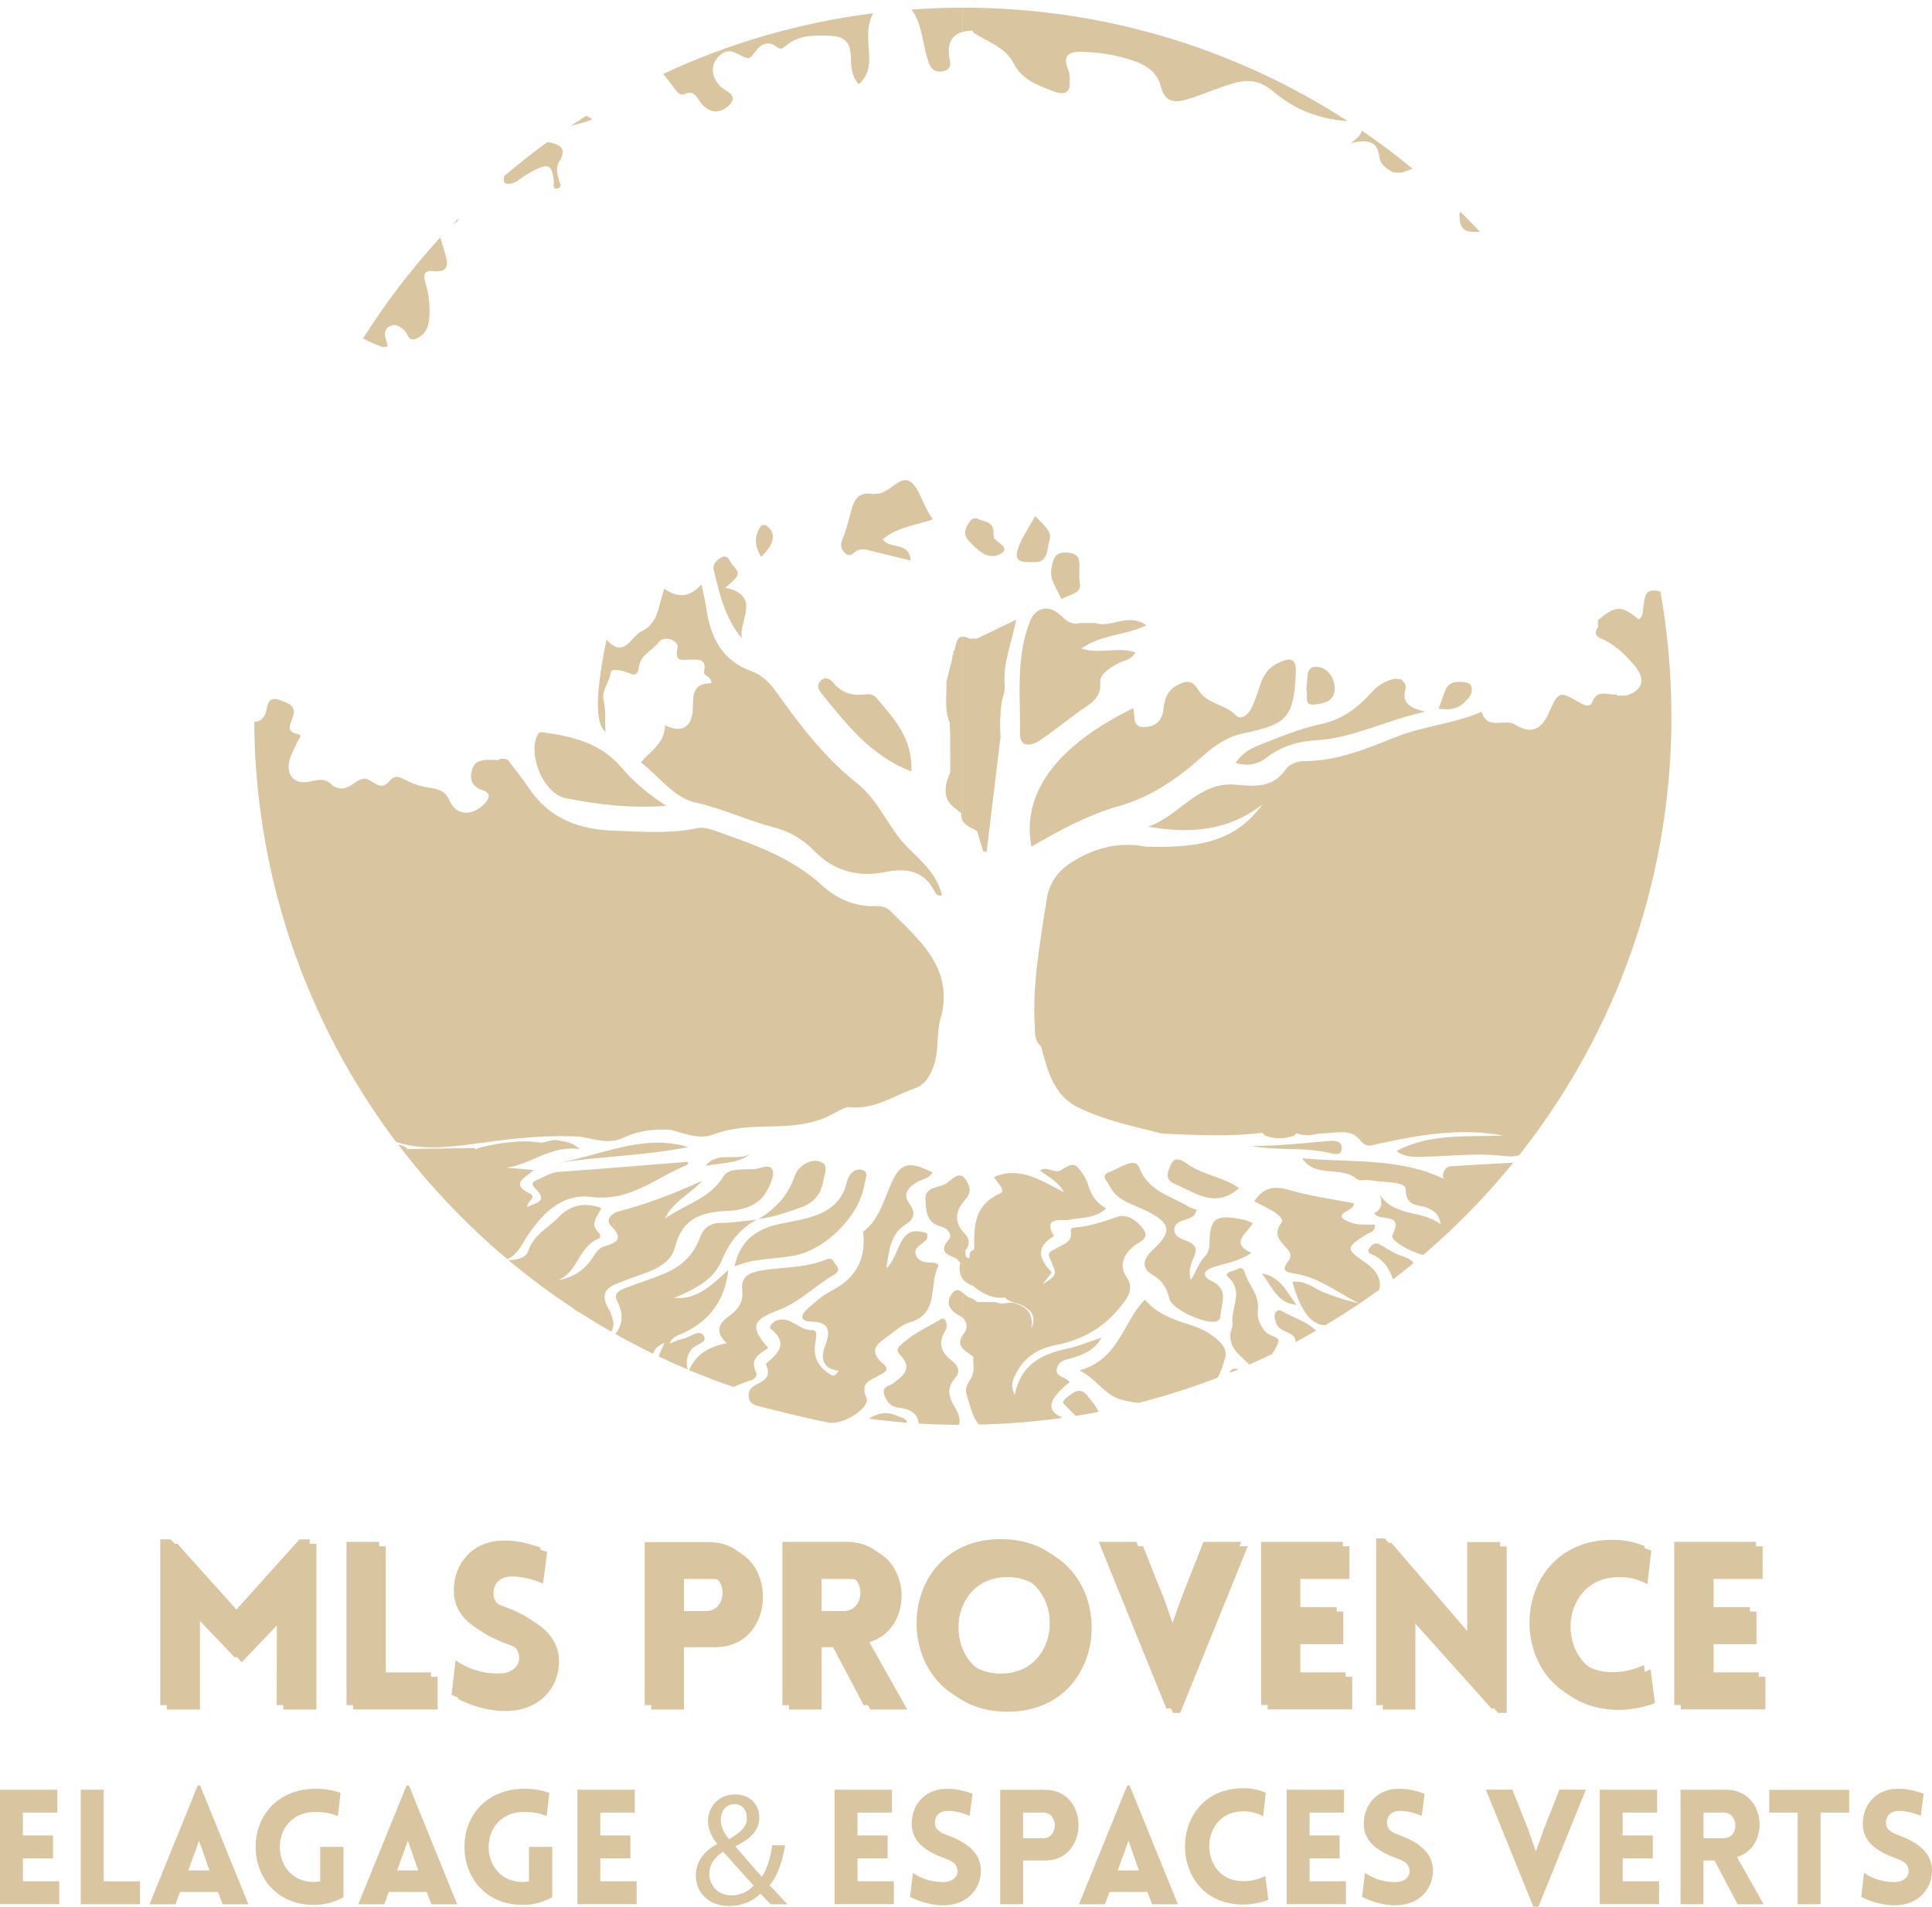 <svg xmlns="http://www.w3.org/2000/svg" id="Calque_1" data-name="Calque 1" viewBox="0 0 506.3 499.72"><g><path d="M438.02,187.73c0,22.51-4.01,44.09-11.35,64.06-.19.54-.39,1.07-.59,1.59-6.79,17.99-16.3,34.63-28.02,49.45-1.14.29-2.53.35-4.28.13-6.66-.83-13.9.09-20.89.23-2.38.05-4.82.17-6.92-1.53,8.85-4.7,18.52-3.64,27.97-4.01-2.46-.47-4.9-.74-7.33-.86-2.27-.1-4.53-.07-6.79.06-6.32.39-12.59,1.63-18.84,2.98-1.71.37-2.88,1.15-4.63-1.09-2.58-3.31-7.01-1.48-10.68-1.68-1.99.52-3.98.72-5.94-.04-.22.21-.45.44-.67.67-2.51.85-5.02.88-7.52-.03-.24-.28-.48-.53-.73-.77h0c-8.78,1.1-17.59.6-26.38.21-7.46-1.91-15.08-3.48-22.01-6.9-6.4-3.16-7.89-9.72-9.6-15.94-1.59-1.33-1.64-3.17-1.64-5.02-.69-11.32,1.42-22.37,3.1-33.47.63-4.18,2.88-7.39,6.23-9.56,6-3.9,12.62-5.72,19.85-4.29,11.48.2,22.73-.24,30.46-11.09-9,7.08-19.18,7.7-29.93,5.85,8.1-2.77,13.15-11.86,22.78-11.02,5.26.47,9.98.93,13.45-4.23.78-1.18,3.02-1.94,4.58-1.94,8.62.02,16.4-3.25,24.12-6.33,7.01-2.8,14.57-3.39,21.52-6.21.32-.13.63-.28.94-.42,1.4,5.04,6.05,1.68,8.77,3.39,4.13,2.58,6.86,1.4,8.83-3.07,2.56-5.81,2.83-5.79,8.31-2.56,1.23.73,2.6,1.04,3.06-.21,1.35-3.71,4.25-1.71,6.49-2.09.02.14.05.29.06.43h0c.9-.27,1.91.07,2.8-.24,3.72-1.3,4.64-4,2.19-7.14-2.21-2.82-4.75-5.35-8-7.11-1.29-.7-3.71-1.08-2.01-3.59-.02-.58-.03-1.15-.05-1.72,4.55-3.97,6.19-4.03,10.66-.29,1.44-.86,1.06-2.38,1.32-3.66.33-1.63.2-3.81,2.48-3.89.73-.03,1.38.09,1.96.34,1.87,10.57,2.85,21.46,2.85,32.57Z" style="fill: #d9c5a0;"></path><path d="M201.34,311.41c-2.07,4.49-6.35,5.75-10.65,5.95-6.75.31-11.88,1.86-13.78,9.47-1,4-4.95,5.88-8.81,7.2-2.26.77-4.51,1.61-6.71,2.51-2.98,1.21-3.78,3.21-2.12,6.11.59,1.02,1.08,2.15,1.35,3.3.26,1.13.11,2.17-.39,3.1-2.86-1.63-5.66-3.33-8.42-5.11-.67-.26-1.23-.63-1.67-1.1,0,0,0,0,0,0,0,0,0,0,0,0,0,0,0,0,0,0,0,0,0,0,0,0,0,0,0,0,0,0,0,0,0,0,0,0h0c-5.88-3.84-11.48-8.05-16.87-12.56,2.88-.1,4.69-.82,5.2-2.46,1.31-4.16,5.06-5.84,7.72-8.62,3.21-3.36,6.84-4.22,11.39-2.57-.82,2.11-3.21,4.06-.74,6.39.54.51.74,1.38-.05,1.68-5.21,2-5.32,8.86-10.6,10.82,3.92-.61,6.9-2.57,9.02-5.75.87-1.29,1.55-2.61,3.21-3.11,3.11-.92,5.15-1.97,1.71-5.35-1.74-1.72.44-3.42,1.92-3.8,7.57-1.93,14.78-4.78,21.98-8.03-3.2,3.52-7.71,5.43-9.81,9.97,5.06-3.8,11.71-5.05,15.44-11.2,1.36-2.23,5.34-1.62,8.16-1.85,1.56-.13,3.78-1.52,4.61.22.56,1.18-.36,3.31-1.06,4.81Z" style="fill: #d9c5a0;"></path><path d="M297.2,326.55c-2.79,2.24-4.01,5.09-2.04,8.04,2.1,3.13.52,5.22-1.1,7.35-4.31,5.68-10.08,9.16-17.07,10.52-4.61.89-8.32,2.95-10.57,7.23-.87,1.66-1.86,3.32-.47,5.85,1.54-7.92,7.04-10.66,13.79-12.08,2.92-.62,5.72-1.83,8.94-2.89-1.74,3.13-4.3,4.22-7.08,5.17-1.67.58-3.97.57-4.59,2.77-.72,2.57,2.5,2.25,3.27,3.78q-8.31,6.58-2.12,9.1c-.01.09-.03.18-.05.27-7.07.98-14.28,1.56-21.58,1.72-1.3-1.37-2.02-3.79-3.26-8.04-.52-1.79.55-2.98,1.25-4.2,1.06-1.83.41-3.66.55-5.48-.88-.77-2.04-1.4-2.77-2.21v-3.56c.14-.22.31-.44.5-.68.74-.93.75-2.7-.5-3.82v-6.56c.69.57,1.38,1.3,2.15,1.4.6.08,1.13.69,1.69,1.05,1.62,0,3.24,0,4.86,0,1.6.87,3.29-.22,4.97.31,3.09,1,5.04,2.66,4.22,6.79,1.57-3.44.05-5.02-2.28-6.22-1.48-.76-3.31-.77-4.54-2.07-3.3.39-5.93-1.06-8.36-3.05-1.21-.43-2.11-1.04-2.69-1.81v-12.46c.14.17.29.34.46.51,1.42,1.49,1.38,2.98.14,4.52.22.76-.28,1.95,1.18,1.95-.07-.9-.1-1.78.99-2.14.08-.15.22-.31.22-.46-.09-5.83.03-11.33,6.69-14.31,1.84-.82-.69-2.83-1.51-4.36,6.82-2.87,12.17.84,18.37,4.03-1.74-3.08-4.29-4.07-6.32-5.72,1.85-1.33,3.88.95,5.47-.07,2.96-1.9,3.63-2.02,5.51.59.69.96,1.27,2.06,1.61,3.18.74,2.54,1.98,4.67,4.74,6.25-3,2.76-6.44,2.27-9.62,2.96-1.79.39-7.12-1.16-4.07,4.3-4.85,2.84-3.93,5.96-.63,9.41.15.16-1.4,1.94-2.35,3.24,3.91-2.49,3.93-2.49,1.9-6.86-.82-1.76.72-1.93,1.6-2.54,1.7-1.18,4.46-1.4,3.9-4.58-.16-.89.78-.92,1.44-.98,3.77-.33,7.24-1.53,10.82-2.78,2.57-.89,5.39,1.18,6.9,3.45,1.54,2.32-1.26,3.12-2.55,4.15Z" style="fill: #d9c5a0;"></path><path d="M255.83,0c-.1.05-.2.09-.31.14.02-.05.06-.1.09-.14h.21Z" style="fill: #d9c5a0;"></path><path d="M287.02,163.29c4.19,1.44,8.58-2.82,13.4.6-5.61,2.7-11.74,2.36-17.06,6.09,4.84,1.56,9.57-.58,14.17,1.03-1.16,2.16-3.09,2.04-4.47,2.82-2.12,1.2-4.85,2.73-4.72,5.01.26,4.47-2.89,5.69-5.55,7.63-3.44,2.52-6.76,5.21-10.3,7.58-2.23,1.49-5.25,1.96-5.19-1.76.16-9.84-1.18-19.85,2.6-29.39,1.5-3.78,4.95-4.54,8.07-1.6,1.39,1.31,2.75,2.62,4.92,2,1.37,0,2.74-.01,4.11-.02Z" style="fill: #d9c5a0;"></path><path d="M188.98,320.51c3.11-.03,6.22-.54,9.33-.86-4.37,2.39-7.19,5.91-9.15,10.65-2.2,5.32-7.41,7.72-12.51,9.9,6.11.48,10.01-3.48,14.2-7.36q-1.24,11.71-11.89,16.58c-1.36.62-2.95,1-3.44,2.73-.54.51-.96.2-1.37-.2-1.47.57-2.54,1.48-3.01,2.86-3.35-1.63-6.65-3.36-9.88-5.18,2.01-2.52,2.19-5.32.51-8.54-1.17-2.24.77-2.99,2.38-3.61,3.18-1.21,6.43-2.24,9.59-3.51,4.46-1.78,7.89-4.79,9.59-9.36,1.02-2.76,2.63-4.07,5.66-4.1Z" style="fill: #d9c5a0;"></path><path d="M198.58,319.62c-.09.01-.19.02-.28.03.07-.04.14-.08.21-.12l.08.09Z" style="fill: #d9c5a0;"></path><path d="M227.5,10.04c.06,4.07,1.48,8.58-2.46,12.05-2.08-2.34-1.98-5.17-2.1-7.74-.18-3.86-2.35-4.9-5.62-4.99-3.96-.1-7.94-.24-11.21,2.53-.9.76-1.61,1.21-2.63.36-.27-.21-.55-.43-.86-.55-3.98-1.64-5.07,3.8-6.63,3.55-2.35-.37-4.32-3.25-7.18-.9-2.76,2.27-2.58,5.55-.12,8.21,1.26,1.37,5.4,2.34,2.11,5.27-2.62,2.35-5.5,1.56-7.45-1.32-1.03-1.53-1.77-2.81-3.93-1.86-1.11.5-1.83-.35-2.49-1.24-1.01-1.36-2.07-2.69-3.13-4.04,17.09-7.98,35.59-13.44,55.02-15.89-1.04,1.84-1.35,4.06-1.32,6.55Z" style="fill: #d9c5a0;"></path><path d="M367.16,178.04c.8.7,1.47,1.49,1.15,2.64-.89,3.18.63,4.87,5.24,5.84-10.66,2.35-18.96,6.92-28.44,7.47-4.83.28-9.39,1.59-13.33,4.67-2.27,1.77-4.91,2.19-7.96,1.31,1.57-2.54,3.95-3.81,6.46-4.8,5.23-2.08,10.44-4.24,15.99-5.41,5.41-1.14,9.65-4.32,13.21-8.34,1.69-1.91,3.63-2.97,5.99-3.54.57.05,1.14.11,1.71.16Z" style="fill: #d9c5a0;"></path><path d="M146.42,42.58c-.96,1.53-.24,4.01.55,5.97-.24.14-.31.34-.23.6-2.28.99-1.48-.72-1.6-1.75-.47-4.18-1.4-4.66-5.24-2.73-.61.31-1.17.7-1.77,1.02-1.78.95-3.36,2.91-5.47,2.41-.8-.19-.62-1.06-.52-1.97h0c3.67-3.12,7.46-6.1,11.37-8.93,2.98.72,5.43,1.34,2.91,5.38Z" style="fill: #d9c5a0;"></path><path d="M155.26,31.28c-1.81.77-3.71,1.2-5.61,1.66,1.32-.88,2.64-1.74,3.99-2.58.54.26,1.08.57,1.62.92Z" style="fill: #d9c5a0;"></path><path d="M370.19,44.22c-1.08.39-2.02.72-2.95,1.05-.69-.02-1.37-.03-2.06-.05-1.73-.89-3.48-2.11-3.7-4.02-.43-3.78-2.39-4.89-7.53-3.67,1.75-1.22,2.72-2.28,2.95-3.28,4.58,3.12,9.01,6.44,13.28,9.97Z" style="fill: #d9c5a0;"></path><path d="M237.73,372.89c-3.38-.26-6.74-.61-10.07-1.06,2.18-1.27,4.36-2.09,7.14-.84,1.11.5,2.64.62,2.93,1.9Z" style="fill: #d9c5a0;"></path><path d="M200.62,137.6q4.35,2.94-1.17,8.37c-1.7-2.94-1.93-5.6.14-8.31.34-.02.69-.04,1.03-.06Z" style="fill: #d9c5a0;"></path><path d="M255.83,0c-.1.05-.2.09-.31.14.02-.05.06-.1.09-.14h.21Z" style="fill: #d9c5a0;"></path><path d="M246.74,266.08c-1.39,3.89-.65,8.06-1.7,12.07-.86,3.28-2.44,6.11-5.25,7.08-5.62,1.96-10.72,5.71-17.4,4.94-1.12-.13-4.48,2.2-7,3.11-4.08,1.47-8.21,1.85-12.49,1.93-5.42.1-10.77.16-16.08,2.17-3.42,1.3-7.34-.21-10.94-1.25-4.32-.31-8.58.2-12.47,2.05-4.84,2.31-9.35-.62-14.02-.37-2.2-.06-4.39-.04-6.57.06-5.98.25-11.93,1.02-17.88,1.82-.29.03-.59.07-.88.12-6.73.9-13.57,1.7-20.25-.51h0c-.14-.18-.27-.36-.41-.54-.4-.55-.81-1.1-1.21-1.64,0,0,0,0,0,0-2.95-4.04-5.74-8.21-8.36-12.49,0-.01-.01-.02-.02-.03-1.25-2.04-2.46-4.1-3.63-6.18,0,0,0,0,0,0,0,0,0,0,0-.01-2.2-3.94-4.27-7.96-6.19-12.07h0c-1.01-2.15-1.97-4.33-2.9-6.52,0,0,0,0,0-.01-6.52-15.48-11-32.03-13.11-49.3-.06-.45-.12-.9-.16-1.35-.04-.31-.08-.61-.1-.92-.06-.57-.13-1.14-.18-1.71-.16-1.64-.31-3.28-.43-4.94h0c-.05-.72-.1-1.43-.14-2.15-.13-2.05-.23-4.11-.28-6.18-.02-.49-.03-.98-.04-1.47-.02-.86-.03-1.72-.03-2.59,1.89,0,2.91-1.48,3.2-3.11.4-2.31,1.12-3.56,3.66-2.54,2.08.82,4.35,1.35,3.2,4.6-.53,1.5-1.93,3.65,1.4,4.27,1.38.27.13,1.3-.1,1.89-.63,1.58-1.59,3.05-2.04,4.67-1.17,4.18,1.21,6.82,5.42,5.84,2.15-.5,3.96-.87,5.61.9.23.24.56.39.87.54,3.33,1.62,5.22-2.09,7.63-2.18,2.05-.07,4.04,3.82,6.72.53,1.25-1.53,2.41-1.06,3.96-.24,1.92,1.02,4.1,1.77,6.25,2.08,2.47.36,4.22.69,5.45,3.49,1.7,3.85,5.78,3.98,8.88.95,1.51-1.47,2.2-2.98-.29-3.81-2.75-.91-3.37-2.66-2.8-5.12.68-2.86,3.05-2.81,5.32-2.81.51,0,1.02.06,1.53.09.85-.58,1.72-.44,2.6-.08,1.83,2.45,3.78,4.82,5.47,7.36,5.29,7.98,13.18,10.91,22.21,11.2,7.31.22,14.65.9,21.98-.67,2.11-.45,4.68.73,6.92,1.51,9.2,3.22,18.27,6.67,25.69,13.44,3.86,3.53,8.54,5.67,13.99,5.49,1.42-.05,2.84.15,3.84,1.15,7.56,7.64,16.46,14.66,13.57,27.46Z" style="fill: #d9c5a0;"></path><path d="M232.25,332.45c3.96-3.55,2.93-11.96,10.64-9.21.52,1.51-.3,1.78-.72,2.21-.94.94-2.6,1.6-2.26,3.14.37,1.66,1.87,2.27,3.58,2.3.96.01,2.82.1,2.3,1.16-2.37,4.85.4,12.28-7.34,14.51-1.89.55-3.58,2-5.21,3.24-2.65,2.02-6.37,3.77-1.73,7.71,2.02,1.72-.3,2.49-1.54,3.18-2.24,1.24-4.61,1.91-2.9,5.67,1.13,2.48-6.03,7.26-9.95,6.49-6.03-1.18-11.99-2.72-17.96-4.2-1.28-.32-2.76-.69-2.96-2.41-.19-1.57.63-2.68,1.93-3.31,2.17-1.06,4.02-2.16,2.7-5.04-.07-.15-.13-.43-.06-.49,3.18-2.7,5.98-5.34,1.15-9.18-.57-.45.72-1.83,1.7-2.17,3.6-1.22,5.78,2.77,9.33,2.57,1.45-.08.88,2.3.68,3.55-.6,3.73,1.03,6.28,4.05,8.14,1.01.62,1.51-.18,2.08-1.07-4.27-.44-4.71-3.38-3.56-6.41,1.52-3.99,1.24-6.35-3.65-6.46-3.05-.07-2.67-1.72-1.12-3.16,1.99-1.85,4.13-3.7,6.52-4.93,6.02-3.09,8.82-7.8,8.33-14.51-.02-.34-.16-.87,0-1,4.9-3.76,5.55-9.89,8.4-14.77,2.55-4.37,6.24-2.25,9.71-.73-1.06,1.78-2.78,1.79-4.06,2.55-2.33,1.38-3.93,3.08-1.94,5.76,1.63,2.19,1.09,4.02-.87,5.21-4.08,2.49-4.46,6.49-5.25,11.65Z" style="fill: #d9c5a0;"></path><path d="M361.45,338.02c-4.57,3.32-9.3,6.44-14.17,9.34-3.35-.16-5.72-2.97-7.76-8.66-.29-.8-.49-1.62-.81-2.72,3.46-.5,5.78,1.86,8.52,2.88,2.83,1.06,5.68,2.08,8.73,2.65-5.42-2.72-10.24-6.66-16.46-7.67-1.93-.32-4.14-.51-1.89-3.28.7-.87.82-1.83.07-2.8-1.67-2.16-4.49-3.88-1.81-7.35.66-.85-1.12-2.3-2.32-2.99-1.58-.91-3.22-1.71-4.85-2.56,2.34-3.7,5.24-4.11,9.26-2.94,5.54,1.6,11.31,2.38,16.84,3.48.54,2.05-7.12,2.72-.59,5.1,1.82.66,4,.36,6.09.51.16,1.9-1.39,1.96-2.24,2.51-5.45,3.53-5.47,3.82-.08,7.53,2.94,2.02,4.1,4.52,3.45,6.96Z" style="fill: #d9c5a0;"></path><path d="M321.01,356.06c-.52,1.65-1.03,3.44-1.9,5.01h0c-6.73,2.6-13.64,4.81-20.71,6.61h-.02c-1.52-.14-3.06-.42-4.63-.87-4.41-1.25-6.15-5.21-10.81-7.63,10.39-2.99,11.33-12.71,17.09-18.56,2.91,3.53,7.01,5.1,11.29,6.44,1.94.61,3.94,1.33,5.6,2.46,2.26,1.54,5.01,3.64,4.1,6.53Z" style="fill: #d9c5a0;"></path><path d="M180.2,358.93c-2.56-1.08-5.09-2.21-7.6-3.41.32-.92.84-2.07,1.53-3.58.46.06.92.13,1.37.2,1.12-.42,2.2-1.01,3.36-1.21,1.92-.32,4.32-2.74,5.54-.85,1.22,1.9-2.23,2.21-3.25,3.63-1.11,1.54-1.46,3.03-.96,5.21Z" style="fill: #d9c5a0;"></path><path d="M218.58,334.11c-5.02,2.83-9.08,7.23-14.54,9.26-6.95,2.58-7.6,4.4-2.71,9.93-2.25,1.5-4.98,2.79-3.19,6.36.41.81-.37,1.82-1.14,2.04-1.61.44-3.18,1.19-4.78,1.82-3.94-1.34-7.82-2.81-11.63-4.41,1.83-4.31,5.23-6.11,9.83-7.05-3.28-3.11-1.98-5.28.87-7.3,2.19-1.55,3.58-3.65,3.22-6.54-.45-3.67,1.96-4.71,4.9-5.21,5.69-.97,11.62-.62,17.08-2.9,1.73-.72,1.95.65,2.68,1.51,1,1.17.21,2.05-.59,2.5Z" style="fill: #d9c5a0;"></path><path d="M387.26,315.33c-4.52,4.78-9.3,9.32-14.31,13.6-3.41-.82-8.73-3.89-8.08-5.18,3.22-6.41-3.62-3.32-4.72-5.83,1.81-.74,2.23-2.41,1.48-4.76,3.91,5.91,10.83,3.82,15.93,7.74-.46-2.78-1.88-3.58-3.39-4.28-2.34-1.08-5.71.01-5.82-4.98-.05-2.06-5.99-1.68-9.26-2.31-1.16-.23-2.81.33-3.51-.29-4.08-3.63-10.74-.08-14.34-5.45,12.62,1.18,25.74-.22,37.15,5.42-.21-.29-.32-.67-.23-1.19.17-1,.8-2.06,1.95-2.14,5.18-.35,10.35-.62,16.45-.95-2.96,3.65-6.05,7.18-9.28,10.59.19-.2,0,0-.02.02Z" style="fill: #d9c5a0;"></path><path d="M313.65,317.05c-.39.84-.46,1.21-.67,1.43-1.54,1.56-4.96,1.09-5.22,3.55-.29,2.73,3.06,2.7,4.7,4.01,1.24.99.99,1.96.52,3.16-.73,1.89-1.75,3.76-.89,6.28,1.37-2.23,2.07-4.61,3.81-6.36.64-.65,1.02-1.84,1.03-2.78.1-7.16,1.47-8.2,9.08-6.64.64.13,1.24.48,2.27.89-1.26,2.62-6.27,5.05-.33,7.8-3.34,2.22-6.76,2.69-9.97,3.73-2.85.93-2.94,2.46-.47,3.63,4.82,2.29,2.38,6.09,2.31,9.41,0,.38-.44.92-.8,1.08-2.62,1.17-11.88-2.99-12.56-5.82-.67-2.81-1.83-4.78-4.51-6.35-3.19-1.87-2.13-4.39.27-6.6,5.02-4.63,4.62-6.86-1.6-10.01-3.61-1.83-7.98-2.65-9.91-6.77-.46-.97-2.62-2.6.15-3.57,2.58-.91,6.53-4.03,7.68-1.09,2.5,6.38,8.3,7.32,12.94,10.26.55.35,1.25.46,2.16.78Z" style="fill: #d9c5a0;"></path><path d="M251.31,373.45c-3.55-.02-7.07-.13-10.57-.35-.19-2.76-2.32-3.82-5.38-4.18-1.9-.22-2.93-1.46-3.58-3.19-.88-2.34,1.28-2.39,2.35-3.21,2.62-1.98,5.12-3.91,1.81-7.34-.61-.63-1.05-1.51-.31-2.26,3.16-3.18,7.27-5.02,11.06-7.2,1.16-.67,1.83,1.78,1.06,3.01-2.08,3.31-1.12,5.72,1.7,7.94,1.45,1.13,2.38,2.75.93,4.42-2.26,2.61-1.98,4.74-.18,7.7,1.18,1.95,1.53,3.51,1.1,4.67Z" style="fill: #d9c5a0;"></path><path d="M192.51,331.92c1.38-6.67,5.64-9.77,11.55-11.07,2.32-.51,4.67-.89,6.97-1.46,5.24-1.31,9.58-3.76,10.88-9.53.49-2.19,2.03-3.62,3.88-3.26,2.1.4.94,2.41.73,3.86-1.21,8.1-10.13,17.14-18.48,18.65-5.12.93-10.45.62-15.53,2.83Z" style="fill: #d9c5a0;"></path><path d="M334.99,351.79c-.36,1.09-.96,2.12-1.67,3.11-1.96.95-3.93,1.86-5.92,2.74-2.16-2.16-4.97-3.93-5-7.49,0-.97.44-1.96.64-2.77-.8-4.33,3.24-8.83-1.29-12.77-.97-.84.85-1.45,1.72-1.64.92-.2,2.04-1.55,2.72.61,1.04,3.32,3.99,5.87,3.43,9.91-.27,1.93.57,3.96,2.06,5.61,1.03,1.14,3.78,1.24,3.31,2.7Z" style="fill: #d9c5a0;"></path><path d="M252.7,314.72c-.14.16-.27.33-.39.49-1.97,2.61-2.08,5.08,0,7.58v6.89c-.2.39-.6.59-1.51.28-2.14-1.07-5.11-1.55-2.15-5.09,1.15-1.39-.54-3.02-2.05-3.4-4.04-1.02-3.91-4.42-4.07-7.26-.16-2.87,2.96-2.94,4.83-3.69,1.54-.62,3.27-3.27,4.94-2.17.52.34,1.04,1.05,1.55,2.31.76,1.88-.28,3.03-1.16,4.08Z" style="fill: #d9c5a0;"></path><path d="M198.59,319.62c4.51-2.64,7.91-6.23,9.62-11.27.22-.63.55-1.27.97-1.78,1.53-1.84,3.8-2.81,5.85-2.06,2.36.86.96,3.31.72,4.98-.49,3.48-2.61,5.85-5.94,7.02-3.69,1.29-7.39,2.56-11.3,3.04,0,0,.08.09.08.09Z" style="fill: #d9c5a0;"></path><path d="M324.71,311.4c-6.2,5.47-11.39,1.22-16.82-1.07-2.98-1.25-1.74-3.41-1.07-5.05.9-2.2,2.7-1.4,4.13-.35,4.13,3.05,9.55,3.47,13.77,6.47Z" style="fill: #d9c5a0;"></path><path d="M252.31,338.85v6.56c-.22-.2-.48-.38-.78-.53-2.5-1.24-3.88-3.29-2.16-5.71,1.11-1.56,2.03-1.08,2.94-.32Z" style="fill: #d9c5a0;"></path><path d="M252.31,349.91v3.56c-.78-.87-1.07-1.93,0-3.56Z" style="fill: #d9c5a0;"></path><path d="M180.34,300.63c-11.41,2.32-23.12,2.41-34.61,4.21,11.49-1.76,22.41-7.85,34.61-4.21Z" style="fill: #d9c5a0;"></path><path d="M339.49,351.76c.13-1.08-.52-1.93-2.19-2.59-1.24-.49-2.5-1.15-2.95-2.6-.3-.96-.65-2.07.19-2.86.77-.72,1.57.08,2.26.43,2.75,1.41,5.79,2.35,8.07,4.63-1.78,1.02-3.57,2.02-5.38,2.98Z" style="fill: #d9c5a0;"></path><path d="M370.42,331.06c-1.75,1.45-3.53,2.86-5.34,4.25-1.11-2.92-2.45-5.04-4.97-6.25-.88-.43-2.19-.7-1.16-2.04.57-.74,1.4-1.56,2.59-.86,1.31.76,2.61,1.54,3.95,2.26,1.61.87,4.1,1.17,4.93,2.65Z" style="fill: #d9c5a0;"></path><path d="M287.93,370.04c-2.01.39-4.03.75-6.06,1.07-.97-1.06-1.97-2.08-3.04-3.09-.82-.78.94-1.89,1.84-2.59,1.36-1.06,2.79-1.37,4.06.12,1.19,1.41,2.37,2.83,3.2,4.5Z" style="fill: #d9c5a0;"></path><path d="M328.04,300.34c6.8.05,13.52-.74,20.27-1.3,1.53-.13,3.5,0,3.29,2.11-.19,1.99-2.24,1.26-3.31,1.01-6.67-1.59-13.54-.49-20.25-1.81Z" style="fill: #d9c5a0;"></path><path d="M330.64,333.82c4.75.62,6.39,4.55,9.11,8.19-5.45-.58-6.46-5.28-9.11-8.19Z" style="fill: #d9c5a0;"></path><path d="M252.31,330.43v4.82c-.82-1.08-1.04-2.5-.65-4.25.16-.3.39-.47.65-.57Z" style="fill: #d9c5a0;"></path><path d="M184.9,305.58c3.18-4.06,8.16-1.03,11.83-3.16-3.54,2.67-7.84,2.3-11.83,3.16Z" style="fill: #d9c5a0;"></path><path d="M324.51,358.9c-.77.32-1.53.63-2.3.95.33-.85.89-1.4,2.22-.98.03.01.06.02.09.03Z" style="fill: #d9c5a0;"></path><path d="M252.31,328.43v2.49c-.21.03-.43.05-.65.08-.29-.35-.58-.69-.87-1.04.5-.51,1-1.02,1.51-1.53Z" style="fill: #d9c5a0;"></path><path d="M246.86,234.68c-1.18.28-1.67-.54-1.97-1.11-2.89-5.53-7.56-6.1-13.03-5-7.03,1.41-13.37-.32-18.35-5.44-3.13-3.22-6.74-5.26-10.9-6.34-6.92-1.8-13.35-4.91-20.44-6.48-5.62-1.24-9.47-6.9-14.22-10.48,2.69-3.11,6.33-5.2,6.32-9.74,4.43,2.18,7.32.6,7.31-5.09-.01-4.07.84-5.93,4.83-5.92.11-1.81-2.12-1.96-1.92-2.91.82-3.68-1.51-3.31-3.77-3.29-1.9.02-4.01.73-3.17-2.95.48-2.13-3.45-3.55-4.96-1.57-1.67,2.19-4.78,3.25-5.16,6.48-.13,1.18-.55,2.5-2.31,1.69-1.75-.8-4.97-1.48-5.08-.29-.24,2.64-2.54,4.71-1.87,7.28.7,2.72.24,5.38.52,8.27q-4.13-3.01.26-24.15c4.65,5.24,6.41-.96,9.35-2.29,4.23-1.92,4.21-6.68,5.79-11.06,3.25,2.31,6.54,2.56,9.73-1.14.51,2.51,1,4.41,1.28,6.33,1.11,7.55,4.06,13.66,11.87,16.46,2.76.99,4.83,3.11,6.56,5.56,6.15,8.66,12.63,17.1,21.01,23.75,5.95,4.71,8.36,12.04,13.58,17.13,3.69,3.59,7.42,6.92,8.74,12.29Z" style="fill: #d9c5a0;"></path><path d="M296.92,185.65c.74,1.98-.4,4.9,2.79,4.91,2.9,0,4.81-1.42,5.17-4.56.28-2.4.81-4.69,3.14-6.12,2.33-1.42,4.3-1.98,6,.94,2.16,3.71,6.97,3.65,9.83,6.64,1.36,1.43,3.28-.19,4.07-1.8.97-1.97,1.66-4.09,2.35-6.19.83-2.57,2.29-4.65,4.75-5.74,2.64-1.17,4.78-1.81,4.55,2.78-.58,11.46-2.09,13.3-13.77,15.7-4.08.84-7.52,3.18-10.61,5.96-6.52,5.87-13.53,10.73-22.21,13.18-8.02,2.27-15.38,6.32-22.69,10.54-2.54-13.62,6.03-26.15,26.62-36.25Z" style="fill: #d9c5a0;"></path><path d="M174.62,211.21c-8.99.69-17.76-.26-26.39-2.02-5.67-1.15-9.81-10.89-7.51-16.25.4-.94.64-1.12,1.76-.97,7.72,1.06,14.94,2.8,20.38,9.21,3.28,3.87,7.3,7.14,11.76,10.03Z" style="fill: #d9c5a0;"></path><path d="M263.32,179.81c-.04,1.04,0,0-.21,1.96-1.27,3.03-1.06,10.9-.89,11.18-1.22,10.07-2.44,20.16-3.66,30.24-.3-.02-.6-.03-.89-.04-.55-1.77-1.09-3.54-1.63-5.3-1.27-.85-2.95-1.34-3.73-2.62v-48.38c.47.01,1.07.17,1.82.56.66-.02,1.31-.05,1.97-.07,3.19-1.55,6.38-3.09,10.2-4.93-1.15,6.08-3.6,11.52-2.98,17.4Z" style="fill: #d9c5a0;"></path><path d="M252.31,166.85v48.38c-.32-.53-.49-1.21-.41-2.11h0c-1.57-1.29-3.45-2.31-3.94-4.54-.49-2.2.2-4.2,1.07-6.16,0-3.43-.02-6.85-.03-10.28-.04-.91-.09-1.81-.14-2.72-.04-.09-.07-.19-.1-.28-.1-.24-.18-.48-.24-.73-.74-2.47-.6-5.02-.5-7.56,0-.69,0-1.38-.02-2.07.48-1.92.97-3.84,1.45-5.76h0c.08-.33.16-.66.25-.98.06-.26.13-.51.19-.77-.14-.29-.07-.53.19-.73.5-1.54.52-3.71,2.23-3.69Z" style="fill: #d9c5a0;"></path><path d="M248.86,189.42c-.15-.3-.25-.59-.32-.89-.01-.04-.02-.08-.02-.12.06.25.14.49.24.73.03.09.06.19.1.28Z" style="fill: #d9c5a0;"></path><path d="M249.89,171.27c-.06.26-.13.51-.19.77-.09.32-.17.65-.25.97,0-.62.1-1.21.44-1.74Z" style="fill: #d9c5a0;"></path><path d="M238.81,202.2c-10.81-4.22-17-12.46-23.48-20.39-1.01-1.24-1.36-2.49-.08-3.56,1.16-.97,2.38-.22,3.14.72,2.32,2.85,5.29,3.47,8.74,3,.74-.1,1.85.18,2.3.7,4.77,5.53,9.86,10.95,9.38,19.54Z" style="fill: #d9c5a0;"></path><path d="M194.42,167.32c-4.41-5.22-5.83-11.61-7.37-17.92-.37-1.51.78-2.63,1.99-3.29,1.55-.85,2.06.7,2.67,1.6.78,1.15,2.56,2.18.98,3.92-.68.75-1.48,1.38-2.6,2.4,9.68,2.12,3.36,8.68,4.33,13.29Z" style="fill: #d9c5a0;"></path><path d="M282.85,150.62c-.32,1.46,1.02,3.38-.8,4.57-1.2.78-2.65,1.2-3.98,1.78-.94-2.61-3.14-5-2.53-7.86.37-1.76.4-4.41,3.84-4.3,4.54.15,3.3,3.22,3.48,5.8Z" style="fill: #d9c5a0;"></path><path d="M271.23,135.25c2.16,2.27,4.51,3.93,3.81,6.3-.65,2.2-.35,6.08-4.06,5.78-1.37-.11-5.49.72-4.34-3.09.92-3.04,2.89-5.75,4.6-8.99Z" style="fill: #d9c5a0;"></path><path d="M255.87,135.8c1.72,1.04,4.42.64,4.47,3.59.01.67.02,1.54.41,1.95,1.13,1.19,4.16,2.43,1.29,3.9-3.33,1.69-6.04-1.23-8.22-3.58-1.73-1.87-.64-3.82.74-5.47.25-.3.9-.28,1.3-.38Z" style="fill: #d9c5a0;"></path><path d="M342.31,180.48c.61-2.1-.48-5.65,2.5-5.71,2.63-.05,4.88,2.36,4.95,5.61.08,3.65-3.18,4.03-5.35,4.28-2.94.34-1.51-2.65-2.1-4.18Z" style="fill: #d9c5a0;"></path><path d="M377.02,185.75c.65-1.81,1.17-3.41,1.81-4.96.77-1.88,2.38-2.18,4.18-2.05,1.01.08,2.2.05,2.55,1.19.59,1.91-.79,3.19-1.95,4.31-1.68,1.62-3.85,1.91-6.59,1.5Z" style="fill: #d9c5a0;"></path><path d="M249.89,171.27c-.06.26-.13.51-.19.77.01-.27.07-.53.19-.77Z" style="fill: #d9c5a0;"></path><path d="M180.25,305.22c-8.21,3.32-15.11,9.79-25.19,8.5-8.07-1.03-13.25,4.64-17.28,10.86-1.19,1.84-1.94,3.95-4.79,5.47-7.22-6.05-13.95-12.64-20.18-19.71h0c-1.49-1.7-2.95-3.42-4.38-5.17h0c-1.4-1.71-2.75-3.43-4.08-5.18.67.16,1.37.31,1.97.7.13.16.27.32.4.47,5.86-.08,11.71-.17,17.56-.26.14.12.27.24.38.36.07-.52,10.76-2.96,16.76-1.79,1.12.21,3.65-1.07,4.77-.59,1.79.33,3.69.38,5.72,2.31-7.48-1.15-12.71,4.04-19.24,4.85,2.15.18,4.29.37,7.16.62-2.07,1.98-6.29,3.56-1.09,6.11,2.2,1.08-.76,2.06-.55,3.59,2.02-1.14,5.72-1.23,2.09-4.86-1.14-1.14-.74-1.77.39-2.21,1.88-.74,3.52-1.98,5.7-2.14,11.29-.81,22.57-1.74,33.92-2.64-.01.24.05.65-.05.69Z" style="fill: #d9c5a0;"></path><path d="M387.84,60.76c-1.02.01-1.74.02-2.46-.03-1.83-.12-2.62-1.33-2.81-2.99-.09-.74-.29-1.67.13-2.25,1.75,1.72,3.46,3.48,5.14,5.27Z" style="fill: #d9c5a0;"></path><path d="M255.83,0c-.1.05-.2.09-.31.14.02-.05.06-.1.09-.14h.21Z" style="fill: #d9c5a0;"></path><path d="M353.13,31.74c-7.1-.51-13.66-2.83-19.13-7.51-3.27-2.8-6.21-3.63-10.2-2.56-4.3,1.16-8.32,3.06-12.57,4.34-3.41,1.03-6.02.8-7.02-3.34-.84-3.47-3.44-5.39-6.63-6.55-4.53-1.66-9.2-2.41-14.03-2.54-3.8-.11-5.1,1.19-3.58,4.83.4.96.35,2.01.36,3.03.22,3.24-1.91,3.37-3.99,2.58-4.1-1.56-8.46-2.99-10.64-7.3-2.27-4.48-6.94-5.7-10.65-8.23-.05-.16-.09-.32-.13-.48-.96.03-1.83.14-2.58.35V2.01c.92,0,1.83,0,2.75.02.36,0,.71,0,1.06.02,35.72.71,68.97,11.52,97.01,29.68Z" style="fill: #d9c5a0;"></path><path d="M252.31,2.01v6.35c-2.77.77-4.14,2.8-3.52,6.63.25,1.54.68,3.11-1.53,3.65-2.11.5-3.36-.57-3.94-2.35-.69-2.09-1.07-4.29-1.58-6.44-.62-2.64-1.22-5.28-2.89-7.35,4.44-.32,8.93-.48,13.46-.48h0Z" style="fill: #d9c5a0;"></path><path d="M116.71,66.72c.89,2.84.57,4.75-3.11,4.33-2.77-.32-2.63,1.36-2.08,3.2.95,3.14,1.26,6.35.92,9.6-.22,2.16-1.16,3.89-3.24,4.85-2.31,1.08-2.29-1.4-3.32-2.22-1.14-.9-2.24-1.75-3.65-1.02-2.5,1.29-.83,3.53-.66,5.31-.69.1-1.06.28-1.32.18-2.29-.85-3.96-1.55-5.09-2.27,5.95-9.42,12.72-18.27,20.22-26.44,0,.02.01.04.02.06.47,1.46.85,2.95,1.3,4.41Z" style="fill: #d9c5a0;"></path><path d="M120.24,57.16c-.16.65-.57,1.19-1.49,1.53.49-.51.99-1.02,1.49-1.53Z" style="fill: #d9c5a0;"></path><path d="M238.62,146.9c-3.46-.84-6.7-1.61-9.93-2.42-1.5-.38-3.03-.94-4.44.05-.98.68-1.65,1.61-2.92.29-1.15-1.2-1.09-2.18-.49-3.64.91-2.2,1.49-4.54,2.09-6.85.78-3.04,1.85-5.61,5.79-4.85.32.06.68-.08,1.02-.07,3.56.04,6.42-5.89,9.54-2.55,2.09,2.24,2.87,6.35,5.21,9.24-4.62,1.65-9.36,1.98-13.16,5.26,1.8,2.69,6.97.45,7.3,5.55Z" style="fill: #d9c5a0;"></path></g><g><g><g><path d="M80.22,404.62h2.69v43.43h-8.67l.06-23.87-10.95,11.49-10.95-11.49v23.87h-8.67v-43.43h2.75l16.87,18.78,16.87-18.78Z" style="fill: #d9c5a0;"></path><path d="M101.1,405.27v34.22h13.58v8.55h-22.14v-42.77h8.56Z" style="fill: #d9c5a0;"></path><path d="M121.14,436.32c4.91,3.47,10.23,3.59,12.2,3.41,2.51-.18,4.67-1.97,4.43-4.31-.18-2.45-2.03-3.53-4.43-4.37-6.7-2.45-12.68-5.86-12.68-13.04s4.97-12.68,12.08-13.04c2.21-.12,5.14-.12,10.65,1.79l-1.08,8.26c-4.73-1.91-7.42-1.85-8.73-1.79-3.05.18-4.43,2.39-4.25,4.79.24,2.39,2.33,3.47,4.79,4.31,6.64,2.45,12.38,6.28,12.38,13.1s-4.91,12.56-12.92,12.98c-2.39.18-7.72-.12-13.52-3.11l1.08-8.97Z" style="fill: #d9c5a0;"></path><path d="M170.68,448.05v-42.71h16.81c16.63,0,16.57,26.38,0,26.38h-8.26v16.33h-8.55ZM186.77,423.4c5.74,0,5.74-9.57,0-9.57h-7.54v9.57h7.54Z" style="fill: #d9c5a0;"></path><path d="M228.05,448.05l-8.61-16.33h-4.13v16.33h-8.55v-42.77h16.87c15.26,0,16.75,21.48,4.19,25.13l9.93,17.65h-9.69ZM215.31,423.4h7.54c5.8,0,5.8-9.57,0-9.57h-7.54v9.57Z" style="fill: #d9c5a0;"></path><path d="M264.01,404.55c29.43,0,29.43,44.09,0,44.09s-29.43-44.09,0-44.09ZM264.01,413.35c-17.11,0-17.11,26.44,0,26.44s17.11-26.44,0-26.44Z" style="fill: #d9c5a0;"></path><path d="M307.38,448.94l-17.71-43.67h9.87l5.68,14.24,3.11,8.85,3.05-8.55,5.74-14.54h9.87l-17.71,43.67h-1.91Z" style="fill: #d9c5a0;"></path><path d="M332.21,448.05v-42.77h21.42v8.55h-12.86v8.55h11.25v8.55h-11.25v8.55h13.58v8.55h-22.14Z" style="fill: #d9c5a0;"></path><path d="M370.91,448.05h-8.55v-43.67h2.27l21.6,25.13v-24.17h8.62v43.61h-2.27l-21.66-24.17v23.27Z" style="fill: #d9c5a0;"></path><path d="M424.28,413.35c-16.93,0-16.93,26.08,0,26.08,3.71,0,6.64-1.08,8.26-1.91l1.14,8.85c-2.63,1.08-6.4,1.79-9.39,1.79-29.01,0-28.95-43.43,0-43.43,2.99,0,5.86.54,8.44,1.68l-1.02,8.79c-1.62-.84-3.71-1.85-7.42-1.85Z" style="fill: #d9c5a0;"></path><path d="M440.49,448.05v-42.77h21.42v8.55h-12.86v8.55h11.25v8.55h-11.25v8.55h13.58v8.55h-22.14Z" style="fill: #d9c5a0;"></path></g><g><path d="M78.49,403.46h2.69v43.43h-8.67l.06-23.87-10.95,11.49-10.95-11.49v23.87h-8.67v-43.43h2.75l16.87,18.78,16.87-18.78Z" style="fill: #d9c5a0;"></path><path d="M99.37,404.12v34.22h13.58v8.55h-22.14v-42.77h8.56Z" style="fill: #d9c5a0;"></path><path d="M119.41,435.17c4.91,3.47,10.23,3.59,12.2,3.41,2.51-.18,4.67-1.97,4.43-4.31-.18-2.45-2.03-3.53-4.43-4.37-6.7-2.45-12.68-5.86-12.68-13.04s4.97-12.68,12.08-13.04c2.21-.12,5.14-.12,10.65,1.79l-1.08,8.26c-4.73-1.91-7.42-1.85-8.73-1.79-3.05.18-4.43,2.39-4.25,4.79.24,2.39,2.33,3.47,4.79,4.31,6.64,2.45,12.38,6.28,12.38,13.1s-4.91,12.56-12.92,12.98c-2.39.18-7.72-.12-13.52-3.11l1.08-8.97Z" style="fill: #d9c5a0;"></path><path d="M168.95,446.89v-42.71h16.81c16.63,0,16.57,26.38,0,26.38h-8.26v16.33h-8.55ZM185.04,422.25c5.74,0,5.74-9.57,0-9.57h-7.54v9.57h7.54Z" style="fill: #d9c5a0;"></path><path d="M226.32,446.89l-8.61-16.33h-4.13v16.33h-8.55v-42.77h16.87c15.26,0,16.75,21.48,4.19,25.13l9.93,17.65h-9.69ZM213.58,422.25h7.54c5.8,0,5.8-9.57,0-9.57h-7.54v9.57Z" style="fill: #d9c5a0;"></path><path d="M262.27,403.4c29.43,0,29.43,44.09,0,44.09s-29.43-44.09,0-44.09ZM262.27,412.2c-17.11,0-17.11,26.44,0,26.44s17.11-26.44,0-26.44Z" style="fill: #d9c5a0;"></path><path d="M305.65,447.79l-17.71-43.67h9.87l5.68,14.24,3.11,8.85,3.05-8.55,5.74-14.54h9.87l-17.71,43.67h-1.91Z" style="fill: #d9c5a0;"></path><path d="M330.48,446.89v-42.77h21.42v8.55h-12.86v8.55h11.25v8.55h-11.25v8.55h13.58v8.55h-22.14Z" style="fill: #d9c5a0;"></path><path d="M369.18,446.89h-8.55v-43.67h2.27l21.6,25.13v-24.17h8.62v43.61h-2.27l-21.66-24.17v23.27Z" style="fill: #d9c5a0;"></path><path d="M422.55,412.2c-16.93,0-16.93,26.08,0,26.08,3.71,0,6.64-1.08,8.26-1.91l1.14,8.85c-2.63,1.08-6.4,1.79-9.39,1.79-29.01,0-28.95-43.43,0-43.43,2.99,0,5.86.54,8.44,1.68l-1.02,8.79c-1.62-.84-3.71-1.85-7.42-1.85Z" style="fill: #d9c5a0;"></path><path d="M438.76,446.89v-42.77h21.42v8.55h-12.86v8.55h11.25v8.55h-11.25v8.55h13.58v8.55h-22.14Z" style="fill: #d9c5a0;"></path></g></g><g><path d="M0,499.09v-30.02h15.03v6H6v6h7.89v6.01h-7.89v6h9.53v6H0Z" style="fill: #d9c5a0;"></path><path d="M27.17,469.07v24.02h9.53v6h-15.54v-30.02h6Z" style="fill: #d9c5a0;"></path><path d="M51.82,467.98h.63l12.64,31.12h-6.76l-1.22-3.23h-9.95l-1.18,3.23h-6.8l12.64-31.12ZM54.89,490.23l-2.73-7.81-2.81,7.81h5.54Z" style="fill: #d9c5a0;"></path><path d="M82.23,499.26c-19.82,0-20.83-29.69,0-30.44,3.57-.13,6.47.92,7.01,1.09l-.71,6.09c-1.18-.5-3.11-1.18-6.3-1.09-12.14.42-11.59,18.35,0,18.35.55,0,1.13-.08,1.68-.17v-9.03h6.09v13.19c-2.31,1.3-4.91,2.02-7.77,2.02Z" style="fill: #d9c5a0;"></path><path d="M106.54,467.98h.63l12.64,31.12h-6.76l-1.22-3.23h-9.95l-1.18,3.23h-6.8l12.64-31.12ZM109.61,490.23l-2.73-7.81-2.81,7.81h5.54Z" style="fill: #d9c5a0;"></path><path d="M136.95,499.26c-19.82,0-20.83-29.69,0-30.44,3.57-.13,6.47.92,7.01,1.09l-.71,6.09c-1.18-.5-3.11-1.18-6.3-1.09-12.14.42-11.59,18.35,0,18.35.55,0,1.13-.08,1.68-.17v-9.03h6.09v13.19c-2.31,1.3-4.91,2.02-7.77,2.02Z" style="fill: #d9c5a0;"></path><path d="M151.31,499.09v-30.02h15.03v6h-9.03v6h7.89v6.01h-7.89v6h9.53v6h-15.54Z" style="fill: #d9c5a0;"></path><path d="M201.96,499.09c-.8-.8-1.55-1.6-2.65-2.77-2.44,2.27-5.16,3.23-8.27,3.23-5.5,0-8.69-3.7-8.69-7.94,0-3.86,2.31-6.51,5.54-8.27v-.13c-1.47-1.85-2.35-3.91-2.35-5.92,0-3.44,2.48-6.97,7.18-6.97,3.53,0,6.26,2.35,6.26,6.01,0,2.98-1.72,5.33-6.21,7.56v.13c2.39,2.77,5.08,5.88,6.89,7.89,1.3-1.97,2.18-4.7,2.73-8.27h3.36c-.76,4.45-1.97,7.98-4.07,10.46,1.51,1.6,2.98,3.19,4.66,5h-4.37ZM197.51,494.22c-1.68-1.85-4.83-5.29-7.98-8.9-1.51.97-3.65,2.77-3.65,5.75,0,3.23,2.39,5.71,5.79,5.71,2.44,0,4.49-1.09,5.84-2.56ZM188.9,476.96c0,2.02.92,3.57,2.14,5.08,2.86-1.64,4.7-3.15,4.7-5.54,0-1.72-.97-3.65-3.28-3.65s-3.57,1.93-3.57,4.12Z" style="fill: #d9c5a0;"></path><path d="M218.71,499.09v-30.02h15.03v6h-9.03v6h7.89v6.01h-7.89v6h9.53v6h-15.54Z" style="fill: #d9c5a0;"></path><path d="M239.25,490.86c3.44,2.44,7.18,2.52,8.57,2.39,1.76-.13,3.28-1.39,3.11-3.02-.13-1.72-1.43-2.48-3.11-3.07-4.7-1.72-8.9-4.12-8.9-9.15s3.49-8.9,8.48-9.15c1.55-.08,3.61-.08,7.47,1.26l-.76,5.79c-3.32-1.34-5.21-1.3-6.13-1.26-2.14.13-3.11,1.68-2.98,3.36.17,1.68,1.64,2.44,3.36,3.02,4.66,1.72,8.69,4.41,8.69,9.2s-3.44,8.82-9.07,9.11c-1.68.13-5.42-.08-9.49-2.18l.76-6.3Z" style="fill: #d9c5a0;"></path><path d="M262.1,499.09v-29.98h11.8c11.67,0,11.63,18.52,0,18.52h-5.79v11.46h-6ZM273.39,481.79c4.03,0,4.03-6.72,0-6.72h-5.29v6.72h5.29Z" style="fill: #d9c5a0;"></path><path d="M295.4,467.98h.63l12.64,31.12h-6.76l-1.22-3.23h-9.95l-1.18,3.23h-6.8l12.64-31.12ZM298.46,490.23l-2.73-7.81-2.81,7.81h5.54Z" style="fill: #d9c5a0;"></path><path d="M325.8,474.74c-11.88,0-11.88,18.31,0,18.31,2.6,0,4.66-.76,5.79-1.34l.8,6.21c-1.85.76-4.49,1.26-6.59,1.26-20.37,0-20.32-30.49,0-30.49,2.1,0,4.11.38,5.92,1.18l-.71,6.17c-1.13-.59-2.6-1.3-5.21-1.3Z" style="fill: #d9c5a0;"></path><path d="M337.18,499.09v-30.02h15.03v6h-9.03v6h7.89v6.01h-7.89v6h9.53v6h-15.54Z" style="fill: #d9c5a0;"></path><path d="M357.72,490.86c3.44,2.44,7.18,2.52,8.57,2.39,1.76-.13,3.28-1.39,3.11-3.02-.13-1.72-1.43-2.48-3.11-3.07-4.7-1.72-8.9-4.12-8.9-9.15s3.49-8.9,8.48-9.15c1.55-.08,3.61-.08,7.47,1.26l-.76,5.79c-3.32-1.34-5.21-1.3-6.13-1.26-2.14.13-3.11,1.68-2.98,3.36.17,1.68,1.64,2.44,3.36,3.02,4.66,1.72,8.69,4.41,8.69,9.2s-3.44,8.82-9.07,9.11c-1.68.13-5.42-.08-9.49-2.18l.76-6.3Z" style="fill: #d9c5a0;"></path><path d="M401.82,499.72l-12.43-30.65h6.93l3.99,9.99,2.18,6.21,2.14-6,4.03-10.2h6.93l-12.43,30.65h-1.34Z" style="fill: #d9c5a0;"></path><path d="M419.24,499.09v-30.02h15.03v6h-9.03v6h7.89v6.01h-7.89v6h9.53v6h-15.54Z" style="fill: #d9c5a0;"></path><path d="M455.36,499.09l-6.05-11.46h-2.9v11.46h-6v-30.02h11.84c10.71,0,11.76,15.08,2.94,17.64l6.97,12.39h-6.8ZM446.42,481.79h5.29c4.07,0,4.07-6.72,0-6.72h-5.29v6.72Z" style="fill: #d9c5a0;"></path><path d="M471.11,499.09v-24.02h-7.47v-5.96h20.95v5.96h-7.48v24.02h-6Z" style="fill: #d9c5a0;"></path><path d="M488.5,490.86c3.44,2.44,7.18,2.52,8.57,2.39,1.76-.13,3.28-1.39,3.11-3.02-.13-1.72-1.43-2.48-3.11-3.07-4.7-1.72-8.9-4.12-8.9-9.15s3.49-8.9,8.48-9.15c1.55-.08,3.61-.08,7.47,1.26l-.76,5.79c-3.32-1.34-5.21-1.3-6.13-1.26-2.14.13-3.11,1.68-2.98,3.36.17,1.68,1.64,2.44,3.36,3.02,4.66,1.72,8.69,4.41,8.69,9.2s-3.44,8.82-9.07,9.11c-1.68.13-5.42-.08-9.49-2.18l.76-6.3Z" style="fill: #d9c5a0;"></path></g></g></svg>